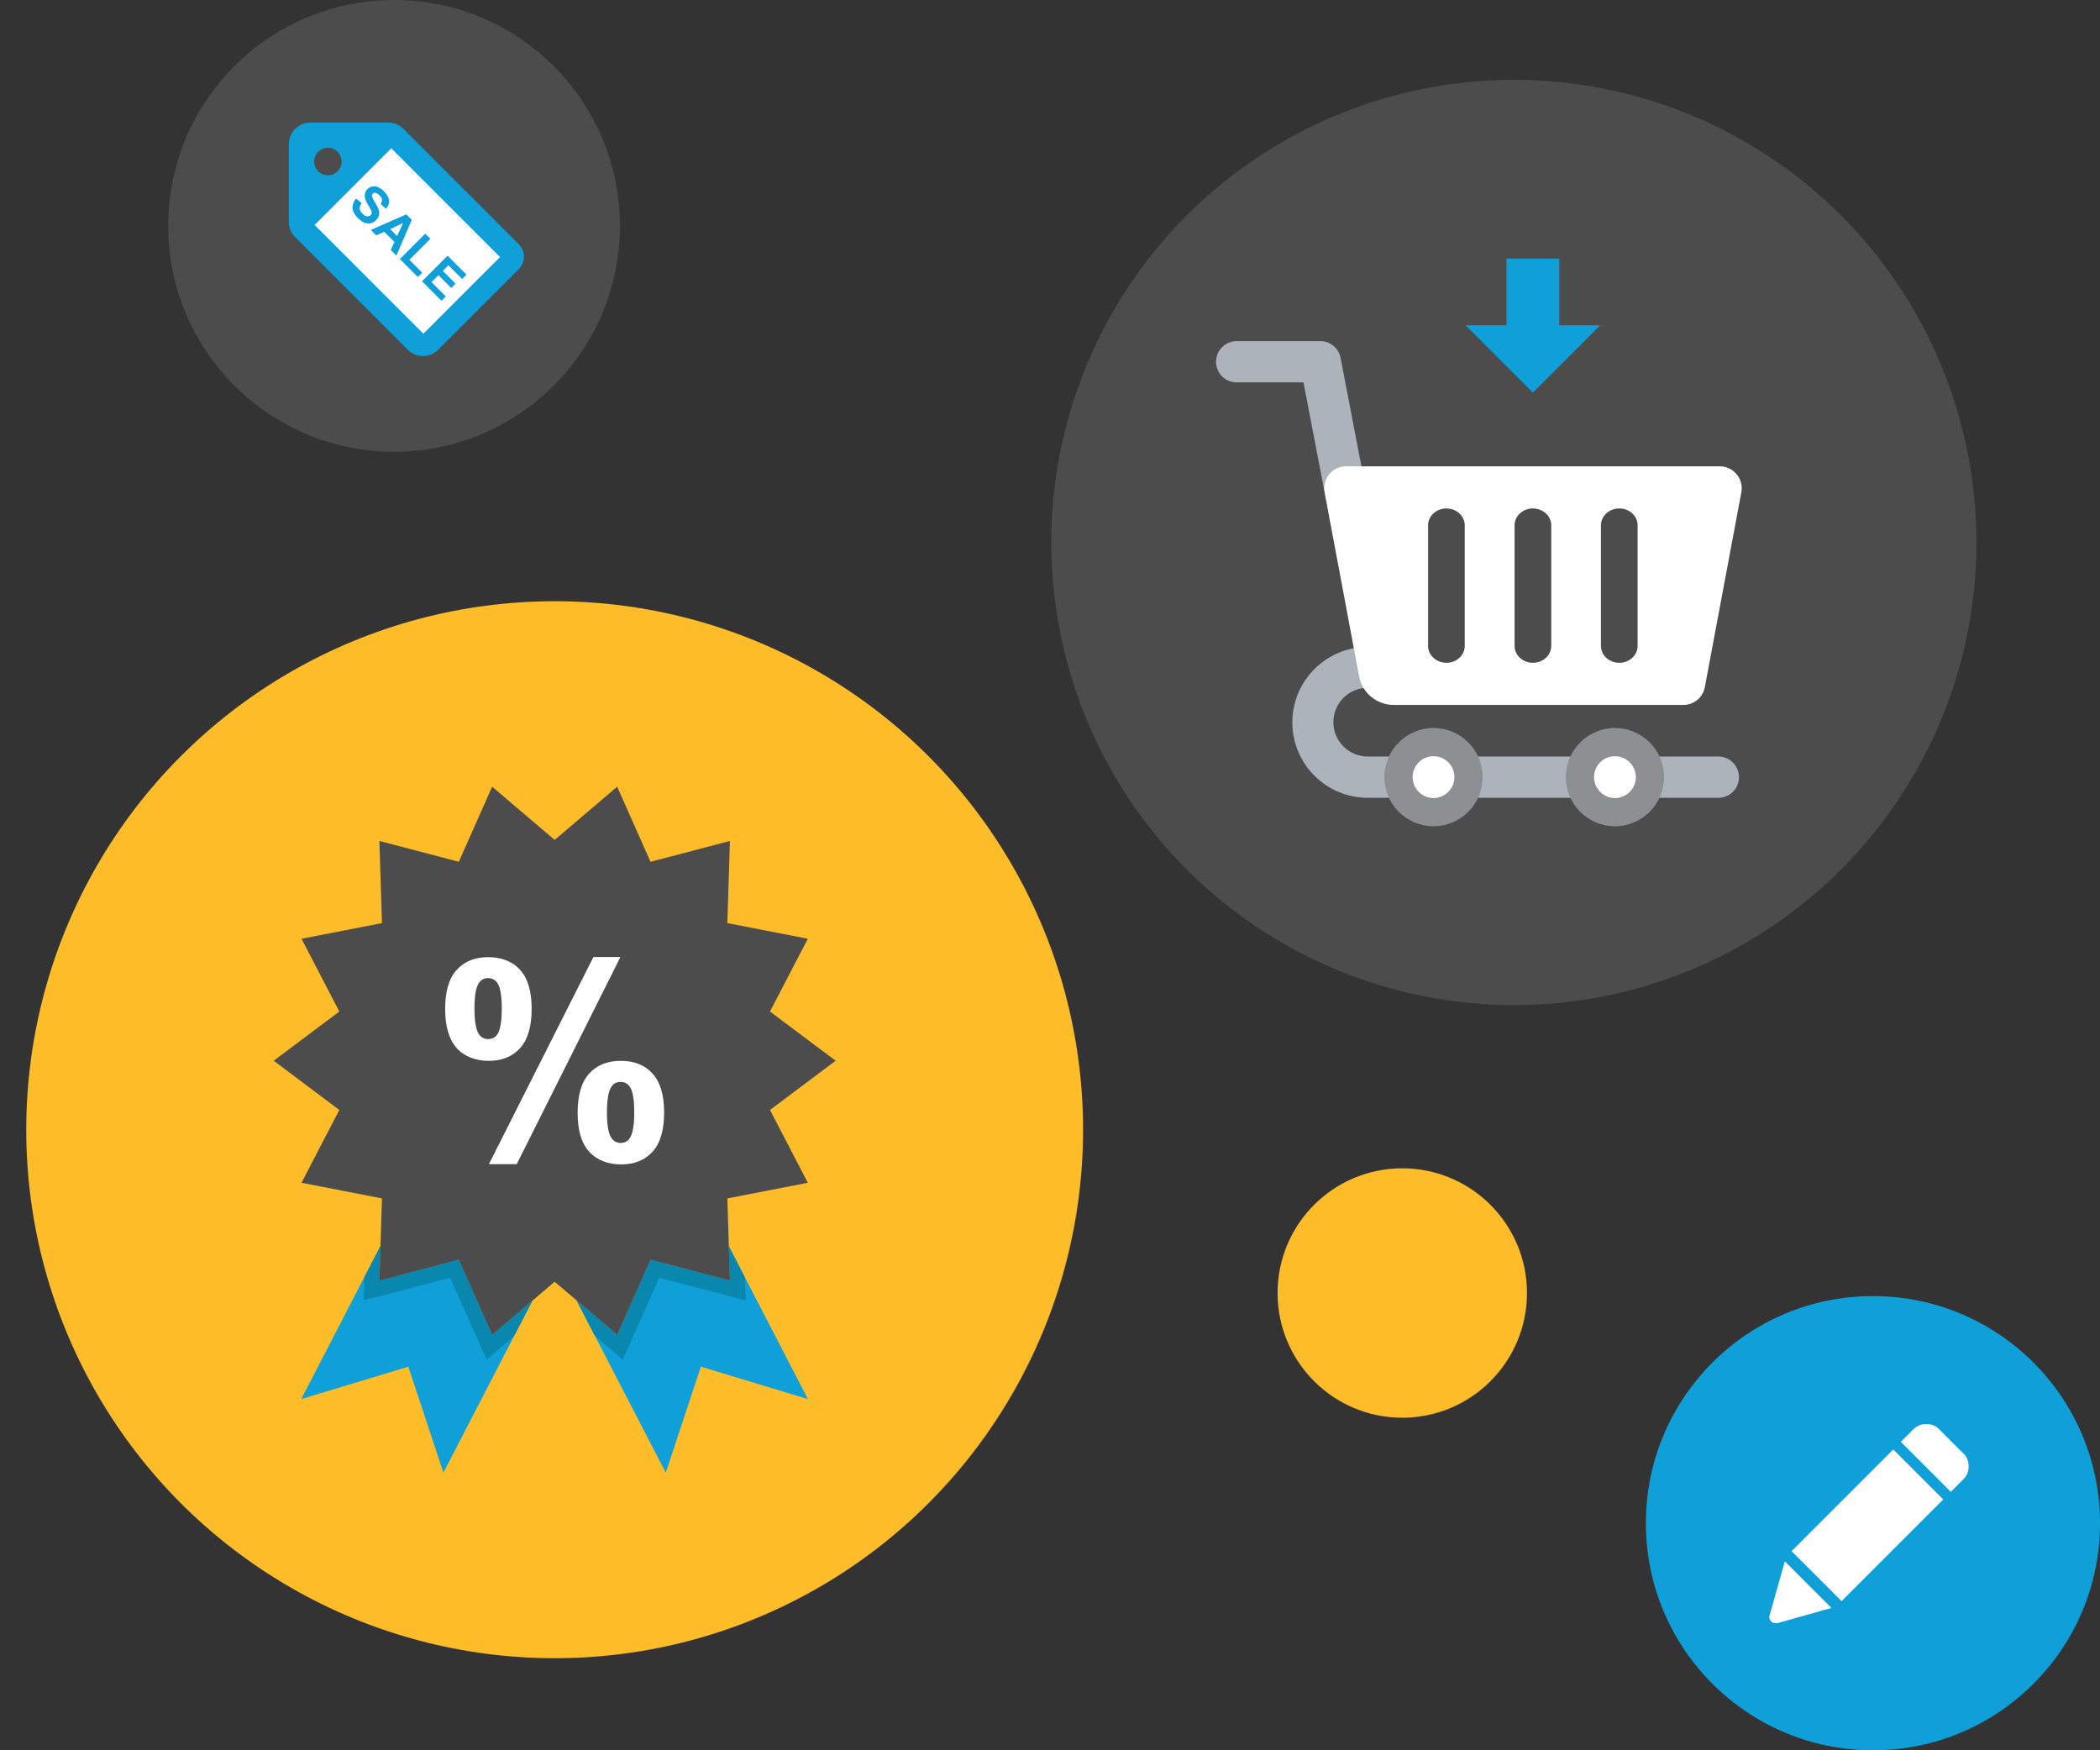<?xml version="1.0" encoding="UTF-8"?>
<svg xmlns="http://www.w3.org/2000/svg" viewBox="0 0 480 400">
  <rect x="0" y="0" width="480" height="400" fill="#333333" stroke="none"/>
  <defs>
    <style>
      .cls-1 {
        fill: #fff;
      }

      .cls-2 {
        fill: #8c9093;
      }

      .cls-3 {
        fill: #4c4c4c;
      }

      .cls-4 {
        fill: #ffbc29;
      }

      .cls-5 {
        fill: #0fa0da;
      }

      .cls-6 {
        fill: #acb3ba;
      }

      .cls-7 {
        fill: #0988af;
      }
    </style>
  </defs>
  <g id="Layer_1" data-name="Layer 1">
    <g>
      <circle class="cls-3" cx="90.07" cy="51.62" r="51.62"/>
      <g id="SVGRepo_iconCarrier" data-name="SVGRepo iconCarrier">
        <path class="cls-5" d="M118.59,55.82l-26.38-26.37c-.92-.93-2.17-1.45-3.49-1.45h-17.77c-2.72,0-4.93,2.21-4.93,4.93v17.77c0,1.31,.51,2.55,1.45,3.49l25.73,25.73c1.92,1.92,5.04,1.92,6.96,0l18.43-18.44c1.56-1.58,1.55-4.1-.01-5.65Zm-41.42-16.69c-1.23,1.23-3.21,1.23-4.44,0s-1.22-3.21,0-4.44c1.23-1.23,3.2-1.23,4.43,0,1.23,1.23,1.23,3.21,.01,4.44Z"/>
        <rect class="cls-1" x="80.72" y="37.5" width="24.78" height="35.15" transform="translate(-11.68 81.97) rotate(-45)"/>
        <g>
          <path class="cls-5" d="M81.39,45.38l1.26,1.03c-.32,.45-.46,.87-.43,1.27,.03,.39,.22,.77,.59,1.12,.38,.38,.75,.59,1.09,.62s.64-.06,.85-.27c.14-.14,.21-.29,.23-.47s-.04-.4-.17-.67c-.09-.19-.32-.59-.69-1.2-.47-.79-.72-1.43-.76-1.9-.04-.68,.18-1.25,.64-1.71,.29-.29,.66-.49,1.08-.58,.43-.09,.87-.04,1.32,.14s.9,.49,1.35,.95c.74,.74,1.12,1.44,1.17,2.13,.05,.69-.19,1.31-.7,1.87l-1.23-1.12c.25-.35,.36-.67,.33-.97s-.22-.61-.55-.95c-.35-.35-.68-.54-1.02-.59-.21-.03-.4,.02-.55,.18-.14,.14-.2,.32-.18,.53,.02,.27,.25,.77,.69,1.47,.44,.7,.72,1.27,.85,1.69,.13,.42,.15,.83,.05,1.24-.09,.41-.33,.8-.69,1.17-.34,.34-.74,.56-1.22,.66s-.96,.06-1.44-.14c-.48-.2-.98-.55-1.48-1.06-.74-.74-1.13-1.47-1.19-2.21-.06-.76,.2-1.49,.78-2.23Z"/>
          <path class="cls-5" d="M90.61,58.41l-1.28-1.28,.82-1.84-2.33-2.33-1.81,.84-1.25-1.25,8.11-3.56,1.25,1.25-3.51,8.17Zm.15-4.47l1.37-2.97-2.95,1.38,1.59,1.6Z"/>
          <path class="cls-5" d="M91.4,59.19l5.79-5.79,1.18,1.18-4.8,4.8,2.93,2.93-.99,.99-4.11-4.11Z"/>
          <path class="cls-5" d="M96.47,64.27l5.83-5.83,4.33,4.33-.99,.99-3.15-3.15-1.29,1.29,2.93,2.93-.99,.99-2.92-2.94-1.59,1.59,3.26,3.26-.99,.99-4.43-4.43Z"/>
        </g>
      </g>
    </g>
    <g>
      <circle class="cls-5" cx="428.1" cy="348.1" r="51.9"/>
      <g>
        <path class="cls-1" d="M404.47,369.21c-.19,.39,0,.97,.39,1.36,.19,.19,.58,.39,.97,.39h.39l12.39-3.49-10.65-10.65-3.49,12.39Z"/>
        <path class="cls-1" d="M448.82,332.22l-5.62-5.62c-.77-.77-1.74-1.16-2.91-1.16s-2.13,.39-2.91,1.16l-2.91,2.91,11.43,11.43,2.91-2.91c.77-.77,1.16-1.74,1.16-2.91,0-1.16-.39-2.32-1.16-2.91Z"/>
        <path class="cls-1" d="M409.5,354.49l23.24-23.24,11.43,11.43-23.24,23.24-11.43-11.43Z"/>
      </g>
    </g>
    <g>
      <circle class="cls-3" cx="346.03" cy="123.97" r="105.73" transform="translate(13.69 280.99) rotate(-45)"/>
      <g>
        <polygon class="cls-5" points="356.41 74.34 356.41 59.11 344.33 59.11 344.33 74.34 334.99 74.34 350.38 89.73 365.78 74.34 356.41 74.34"/>
        <path class="cls-6" d="M392.76,172.89h-80.14c-4.33,0-7.85-3.52-7.85-7.85s3.52-7.85,7.85-7.85h2.6c1.4,0,2.72-.61,3.62-1.7s1.25-2.51,.99-3.88l-13.41-69.83c-.43-2.22-2.36-3.81-4.61-3.81h-19.15c-2.6,0-4.71,2.1-4.71,4.71s2.1,4.71,4.71,4.71h15.28l11.66,60.72c-8.06,1.44-14.21,8.51-14.21,16.98,0,9.51,7.73,17.24,17.24,17.24h80.14c2.6,0,4.71-2.1,4.71-4.71-.02-2.62-2.1-4.73-4.71-4.73Z"/>
        <g>
          <path class="cls-2" d="M327.66,188.83c-6.2,0-11.23-5.04-11.23-11.23s5.04-11.23,11.23-11.23,11.23,5.04,11.23,11.23-5.04,11.23-11.23,11.23Z"/>
          <path class="cls-2" d="M369.13,188.83c-6.2,0-11.23-5.04-11.23-11.23s5.04-11.23,11.23-11.23,11.23,5.04,11.23,11.23c-.02,6.2-5.04,11.23-11.23,11.23Z"/>
        </g>
        <g>
          <path class="cls-1" d="M369.13,172.82c-2.65,0-4.78,2.15-4.78,4.78s2.15,4.78,4.78,4.78,4.78-2.15,4.78-4.78c0-2.62-2.15-4.78-4.78-4.78Z"/>
          <path class="cls-1" d="M327.66,172.82c-2.65,0-4.78,2.15-4.78,4.78s2.15,4.78,4.78,4.78,4.78-2.15,4.78-4.78c.02-2.62-2.13-4.78-4.78-4.78Z"/>
        </g>
        <path class="cls-1" d="M393.09,106.57h-85.43c-3.12,0-5.46,2.84-4.89,5.89l7.87,42.07c.71,3.81,4.04,6.57,7.92,6.57h66.23c2.39,0,4.45-1.7,4.89-4.07l8.35-44.57c.54-3.07-1.82-5.89-4.94-5.89Zm-58.29,41.05c0,2.13-1.87,3.85-4.19,3.85s-4.19-1.73-4.19-3.85v-27.57c0-2.13,1.87-3.85,4.19-3.85s4.19,1.73,4.19,3.85v27.57Zm19.77,0c0,2.13-1.87,3.85-4.19,3.85s-4.19-1.73-4.19-3.85v-27.57c0-2.13,1.87-3.85,4.19-3.85s4.19,1.73,4.19,3.85v27.57Zm19.74,0c0,2.13-1.87,3.85-4.19,3.85s-4.19-1.73-4.19-3.85v-27.57c0-2.13,1.87-3.85,4.19-3.85s4.19,1.73,4.19,3.85v27.57Z"/>
      </g>
    </g>
    <g>
      <circle class="cls-4" cx="126.78" cy="258.18" r="120.78"/>
      <g id="SVGRepo_iconCarrier-2" data-name="SVGRepo iconCarrier">
        <g>
          <polygon class="cls-5" points="184.67 319.74 160.2 312.34 152.18 336.56 135.98 305.3 131.75 297.12 141.07 305.05 148.66 287.89 166.81 292.62 166.59 284.81 170.29 291.97 184.67 319.74"/>
          <polygon class="cls-5" points="121.75 297.15 117.49 305.36 101.35 336.56 93.33 312.34 68.85 319.74 83.27 291.88 86.97 284.75 86.72 292.62 104.87 287.89 112.49 305.05 121.75 297.15"/>
        </g>
        <g>
          <polygon class="cls-7" points="112.49 305.05 121.75 297.15 117.49 305.36 111.19 310.73 102.89 292.03 83.11 297.18 83.27 291.88 86.97 284.75 86.72 292.62 104.87 287.89 112.49 305.05"/>
          <polygon class="cls-7" points="170.45 297.18 150.67 292.03 142.36 310.73 135.98 305.3 131.75 297.12 141.07 305.05 148.66 287.89 166.81 292.62 166.59 284.81 170.29 291.97 170.45 297.18"/>
        </g>
        <g>
          <polygon class="cls-3" points="176 253.67 191 242.41 176 231.17 184.64 214.54 166.25 210.96 166.84 192.19 148.69 196.95 141.07 179.79 126.78 191.95 112.49 179.79 104.87 196.95 86.72 192.19 87.31 210.96 68.92 214.54 77.56 231.17 62.56 242.41 77.56 253.67 68.92 270.3 87.31 273.88 86.72 292.65 104.87 287.89 112.49 305.05 126.78 292.89 141.07 305.05 148.69 287.89 166.84 292.65 166.25 273.88 184.64 270.3 176 253.67"/>
          <polygon class="cls-3" points="131.75 297.12 126.78 292.86 121.75 297.15 126.75 287.46 131.75 297.12"/>
        </g>
        <path class="cls-1" d="M101.75,230.56c0-4.01,.89-7.01,2.65-8.92,1.76-1.94,4.17-2.9,7.16-2.9s5.55,.96,7.31,2.9c1.76,1.91,2.65,4.91,2.65,8.95s-.89,7.01-2.65,8.95c-1.76,1.94-4.17,2.9-7.16,2.9s-5.55-.96-7.31-2.9c-1.76-1.98-2.65-4.94-2.65-8.98Zm6.7-.06c0,2.93,.34,4.88,1.02,5.86,.52,.74,1.2,1.11,2.1,1.11s1.64-.37,2.13-1.11c.65-.99,.99-2.96,.99-5.86s-.34-4.88-.99-5.83c-.52-.74-1.23-1.14-2.13-1.14s-1.6,.37-2.1,1.11c-.68,.99-1.02,2.93-1.02,5.86Zm9.66,35.55h-6.36l23.89-47.34h6.17l-23.7,47.34Zm13.92-11.79c0-4.01,.89-7.01,2.65-8.92,1.76-1.94,4.17-2.9,7.22-2.9s5.49,.96,7.25,2.9c1.76,1.94,2.65,4.91,2.65,8.92s-.89,7.04-2.65,8.95c-1.76,1.94-4.17,2.9-7.16,2.9s-5.55-.96-7.31-2.9c-1.79-1.91-2.65-4.91-2.65-8.95Zm6.7-.03c0,2.93,.34,4.88,1.02,5.83,.52,.74,1.2,1.14,2.1,1.14s1.64-.37,2.1-1.11c.68-.99,1.02-2.96,1.02-5.86s-.34-4.88-.99-5.86c-.52-.74-1.23-1.11-2.13-1.11s-1.64,.37-2.1,1.11c-.68,.99-1.02,2.96-1.02,5.86Z"/>
      </g>
    </g>
    <circle class="cls-4" cx="320.52" cy="295.5" r="28.5"/>
  </g>
  <g id="epoe_uuendus" data-name="epoe uuendus"/>
  <g id="haldus_ja_tugi" data-name="haldus ja tugi"/>
</svg>